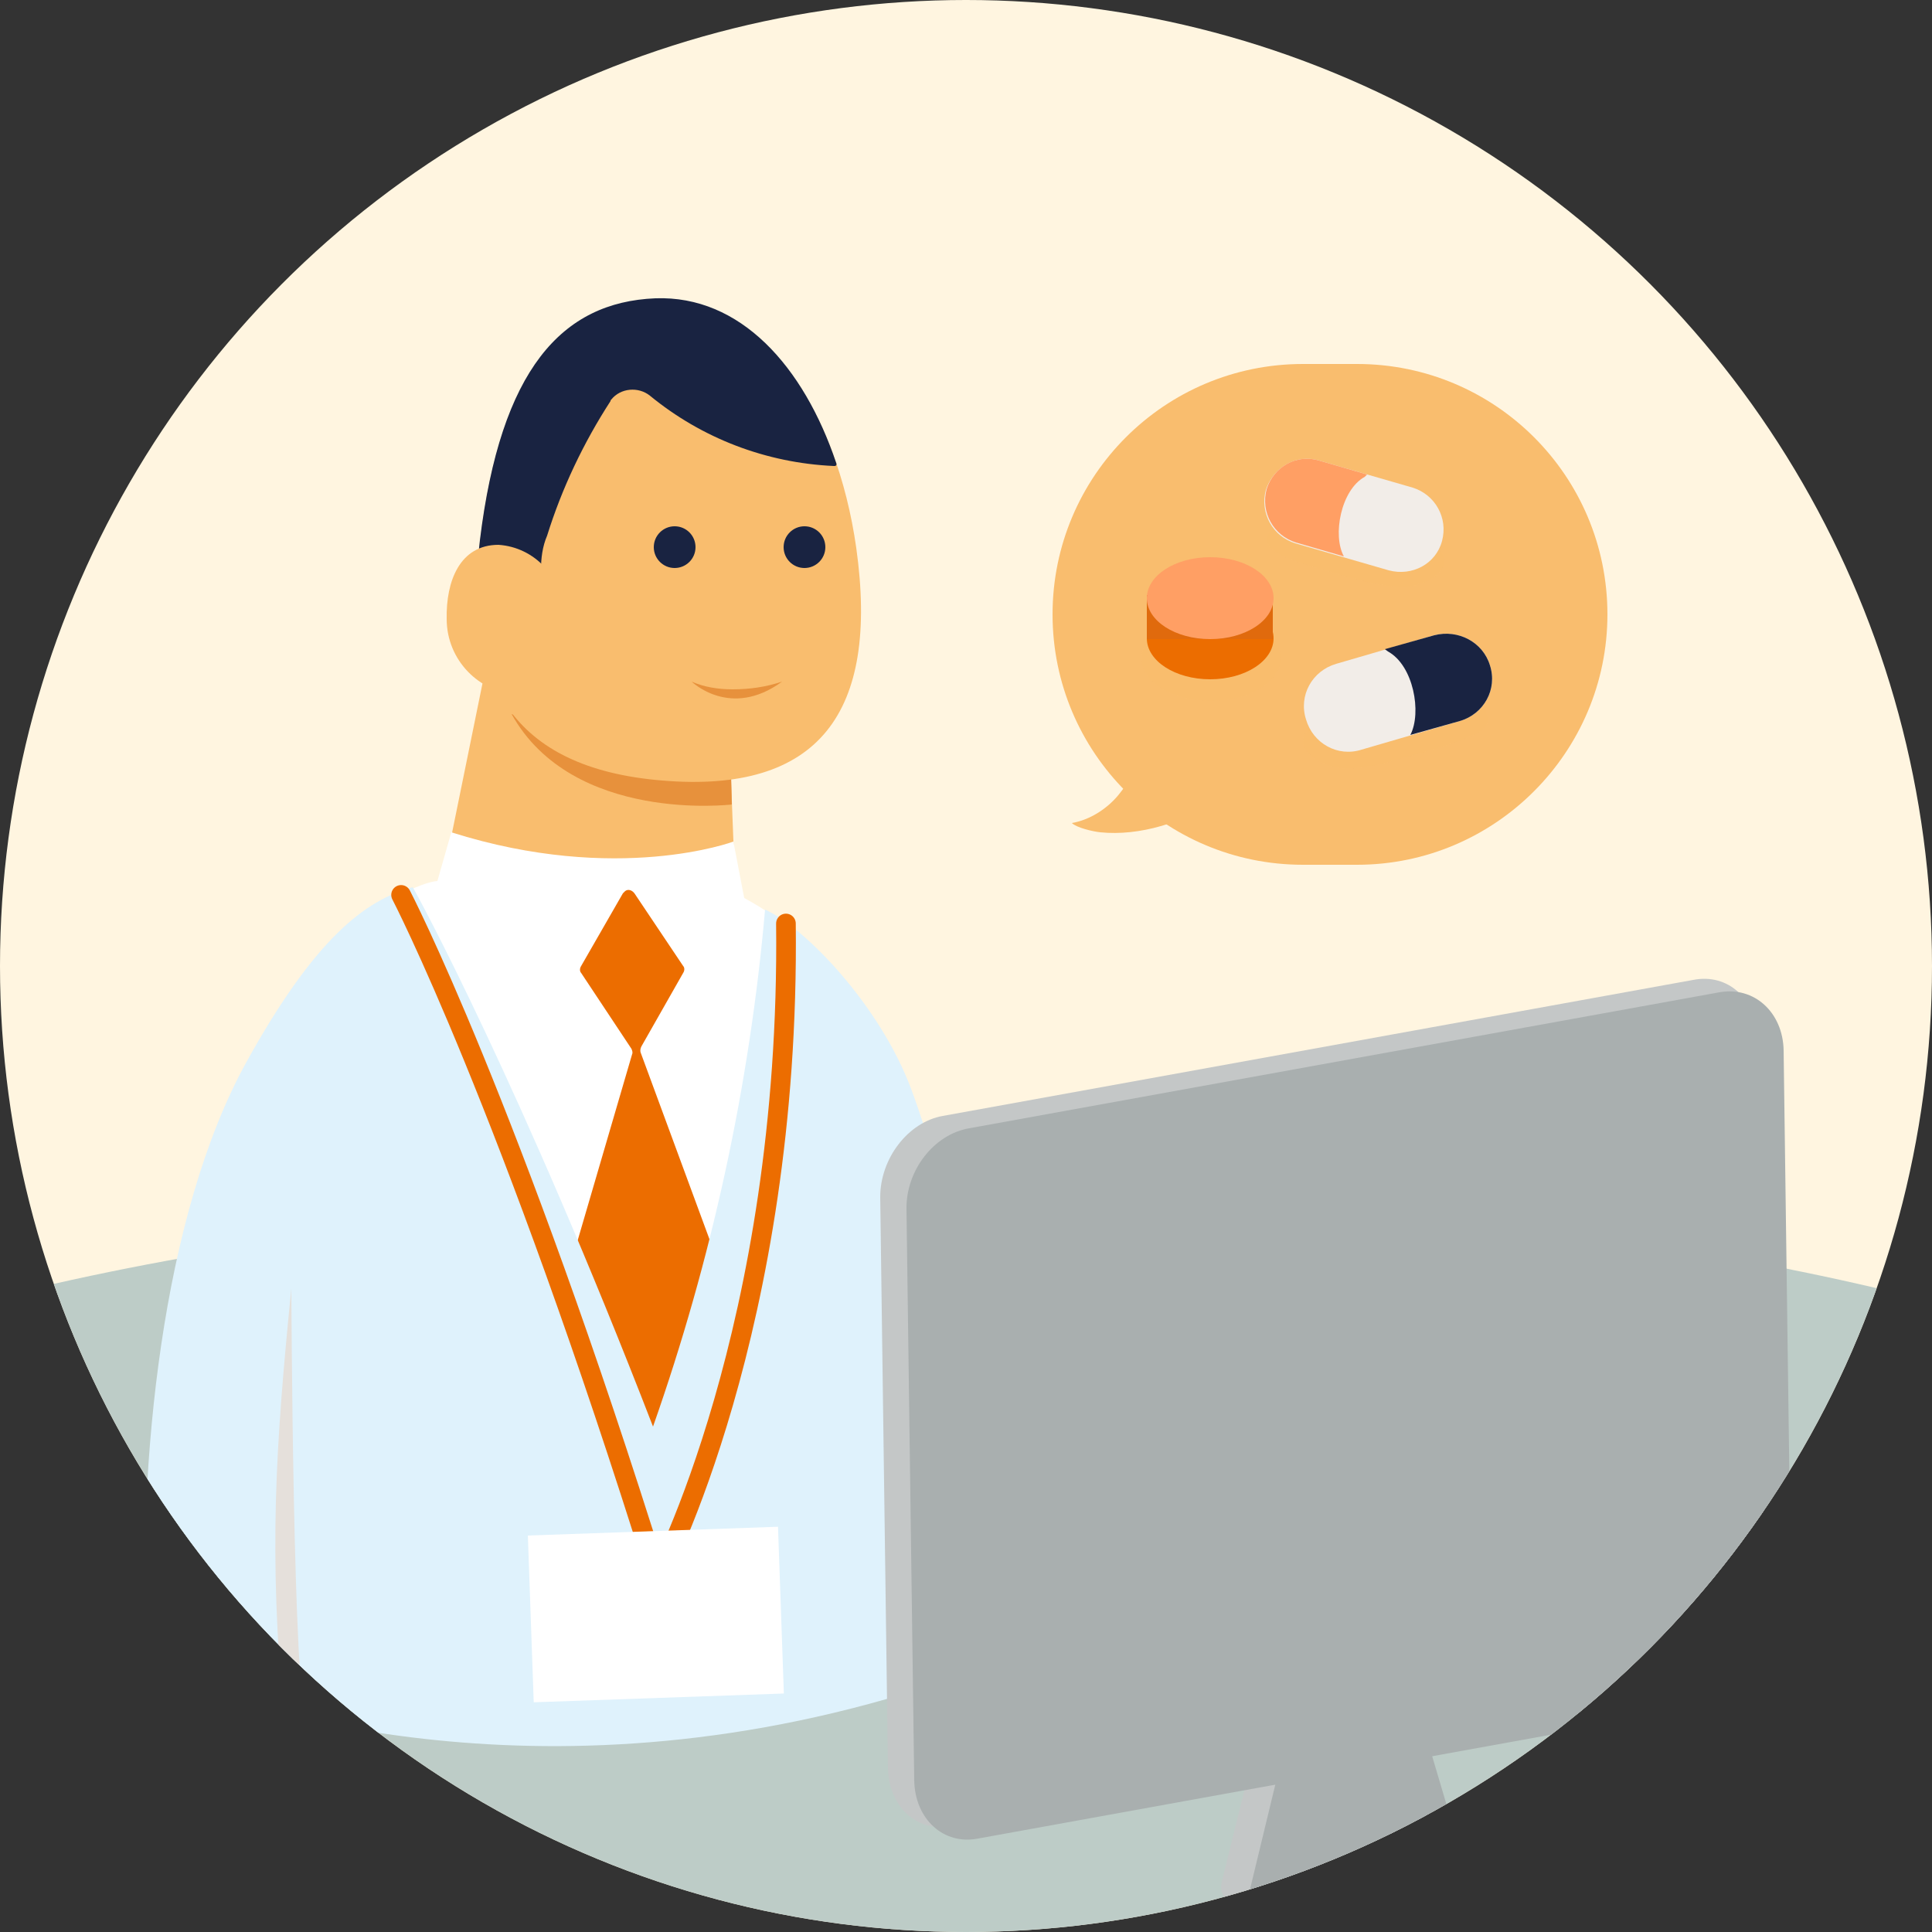 <?xml version="1.0" encoding="utf-8"?>
<!-- Generator: Adobe Illustrator 26.3.1, SVG Export Plug-In . SVG Version: 6.00 Build 0)  -->
<svg version="1.1" id="レイヤー_1" xmlns="http://www.w3.org/2000/svg" xmlns:xlink="http://www.w3.org/1999/xlink" x="0px"
	 y="0px" viewBox="0 0 250 250" style="enable-background:new 0 0 250 250;" xml:space="preserve">
<rect x="0" y="0" width="250" height="250" fill="#333333" stroke="none"/>
<style type="text/css">
	.st0{fill:#FFF5E0;}
	.st1{clip-path:url(#SVGID_00000160896368822904476160000000394611974136572823_);fill:#BDCCC7;}
	.st2{clip-path:url(#SVGID_00000160896368822904476160000000394611974136572823_);}
	.st3{fill:#F9BD6E;}
	.st4{fill:#E7913C;}
	.st5{fill:#192341;}
	.st6{fill:#FFFFFF;}
	.st7{fill:#EC6D00;}
	.st8{fill:#DFF2FC;}
	.st9{fill:none;stroke:#EC6D00;stroke-width:2.542;stroke-linecap:round;stroke-linejoin:round;}
	.st10{fill:#E5E0DB;}
	.st11{fill:#C4C7C7;}
	.st12{fill:#A9AFAF;}
	.st13{opacity:0.65;fill:#F9BD6E;enable-background:new    ;}
	.st14{fill:#E06A0D;}
	.st15{fill:#FF9F64;}
	.st16{fill:#F2EDE8;}
</style>
<circle class="st0" cx="125" cy="125" r="125"/>
<g>
	<defs>
		<circle id="SVGID_1_" cx="125" cy="125" r="125"/>
	</defs>
	<clipPath id="SVGID_00000103266941392603689100000016013070129288728496_">
		<use xlink:href="#SVGID_1_"  style="overflow:visible;"/>
	</clipPath>
	
		<ellipse style="clip-path:url(#SVGID_00000103266941392603689100000016013070129288728496_);fill:#BDCCC7;" cx="123.7" cy="205.1" rx="183.5" ry="50.5"/>
	
		<g id="レイヤー_2_00000128475647329434134970000014414927620623582116_" style="clip-path:url(#SVGID_00000103266941392603689100000016013070129288728496_);">
		<g id="L_00000088103666365558491540000017514482351723991182_">
			<polygon class="st3" points="56.9,115.6 76.1,123.3 95.3,119.1 94,85.6 64.6,77.8 			"/>
			<path class="st4" d="M94.5,96.2l0.2,7.9c0,0-20.6,2.5-28.5-11.7c6,2.1,12.3,3.4,18.7,3.9C90.5,96.4,94.5,96.2,94.5,96.2z"/>
			<path class="st3" d="M62.1,70.2c-2.1,17.7,4,29.2,23.6,30.8c20.2,1.7,28.1-8.7,25.1-30.1c-2.5-17.6-11.9-32.6-26-32
				C72.6,39.5,64.7,48.1,62.1,70.2z"/>
			<path class="st5" d="M84.1,51.2c-1.5-1.2-3.8-1-5,0.5c-0.1,0.1-0.1,0.1-0.1,0.2c-3.5,5.4-6.3,11.3-8.2,17.4
				c-0.6,1.4-0.8,2.9-0.8,4.5c0,0.2-0.1,0.4-0.3,0.4c0,0-0.1,0-0.1,0L62.1,73c-0.2,0-0.3-0.2-0.3-0.4c0.1-0.9,0.2-1.7,0.3-2.7
				c2.7-22.1,10.6-30.8,22.7-31.3c11-0.4,19.2,8.8,23.4,21.3c0.1,0.2,0,0.4-0.2,0.4c0,0-0.1,0-0.1,0C99.1,59.9,90.8,56.7,84.1,51.2z
				"/>
			<path class="st3" d="M57.8,80.1c0,5.3,4.2,9.6,9.4,9.8c4.5,0.2,5.8-5.4,5.6-10.4c0.1-4.7-3.6-8.7-8.3-9
				C59.5,70.5,57.7,75.2,57.8,80.1z"/>
			<path class="st6" d="M94.9,108.9c0,0-15,5.6-36.5-1.2l-1.8,6.3c0,0-5.1,0.2-14.9,9.5c0,0,18.6,46.8,44.3,74.3
				c2.4,2.7,5,5.2,7.5,7.5c11,10.1,27.8-63.3,15.6-78.2c-3.5-4.5-7.8-8.2-12.8-10.9L94.9,108.9z"/>
			<circle class="st5" cx="104.1" cy="70.8" r="2.7"/>
			<circle class="st5" cx="87.3" cy="70.8" r="2.7"/>
			<path class="st7" d="M83,135.4l5.4-9.5c0.2-0.3,0.2-0.7,0-0.9l-6.3-9.4c-0.3-0.4-0.8-0.6-1.2-0.3c-0.1,0.1-0.2,0.2-0.3,0.3
				l-5.4,9.4c-0.2,0.3-0.2,0.7,0,0.9l6.5,9.8c0.1,0.2,0.2,0.5,0.1,0.7l-8.6,29.4c-0.1,0.2-0.1,0.4,0,0.6L83.8,193
				c0.2,0.5,0.7,0.7,1.2,0.5c0.3-0.1,0.4-0.3,0.5-0.5l8.2-26.9c0.1-0.2,0.1-0.4,0-0.6l-10.8-29.3C82.8,135.9,82.9,135.6,83,135.4z"
				/>
			<path class="st8" d="M31.9,137.4c8.8-15.9,15.3-20.9,21.5-22.6c0.7,1.1,14.2,26.1,31.1,69.8C92.1,163,97,140.5,99,117.7
				c5.3,2.4,14.9,12.5,18.9,23.2c11.3,30.3,6.4,64,6.5,73.3c0,1.6-1,2.9-2.4,3.4c-51.1,17.1-90.1,3.2-100.7-0.3
				c-1.4-0.5-2.4-1.8-2.4-3.3C17.8,189.6,20.9,157.3,31.9,137.4z"/>
			<path class="st9" d="M51.9,115.8c0,0,14,26.9,33.2,88.4c0,0,17.2-32.4,16.6-84.7"/>
			
				<rect x="68.7" y="198.2" transform="matrix(0.999 -3.507383e-02 3.507383e-02 0.999 -7.277 3.105)" class="st6" width="32.4" height="21.6"/>
			<path class="st10" d="M36.7,221.9c-1.9-21-1.1-34.2,1-55.2c0,0,0.2,53.9,2,55.9L36.7,221.9z"/>
			<path class="st4" d="M89.5,88.2c0,0,5,4.9,11.7,0c-2.1,0.7-4.2,1-6.4,1C92.9,89.2,91.1,88.9,89.5,88.2z"/>
		</g>
	</g>
	<g style="clip-path:url(#SVGID_00000103266941392603689100000016013070129288728496_);">
		<g>
			<path class="st11" d="M227.4,134.3c-0.1-5-3.8-8.4-8.3-7.5L122,144.4c-4.5,0.8-8.1,5.5-8.1,10.5l1,73.9c0.1,5,3.8,8.4,8.3,7.5
				l38.4-7l-3.5,14.2c-0.4,1.6,0.7,2.9,2.1,2.7l23.5-4.3c1.4-0.3,2.4-2,2-3.4l-3.8-12.8l38.4-7c4.5-0.8,8.1-5.5,8.1-10.5
				L227.4,134.3z"/>
			<path class="st12" d="M118.3,230.4l-1-73.9c-0.1-5,3.5-9.7,8.1-10.5l97.1-17.6c4.5-0.8,8.2,2.6,8.3,7.5l1,73.9
				c0.1,5-3.5,9.7-8.1,10.5l-97.1,17.6C122.1,238.8,118.4,235.4,118.3,230.4z"/>
		</g>
		<path class="st12" d="M187.2,243.5l-23.5,4.3c-1.4,0.3-2.5-1.1-2.1-2.7l3.6-14.9c0.3-1.1,1.1-1.9,2-2.1l15.8-2.9
			c0.9-0.2,1.8,0.4,2.1,1.3l4,13.5C189.6,241.6,188.6,243.3,187.2,243.5z"/>
	</g>
</g>
<g>
	<g>
		<path class="st3" d="M175.6,111.9h-7c-17.9,0-32.4-14.5-32.4-32.4l0,0c0-17.9,14.5-32.4,32.4-32.4h7c17.9,0,32.4,14.5,32.4,32.4
			l0,0C208,97.3,193.5,111.9,175.6,111.9z"/>
		<path class="st3" d="M158.1,103.2c-4.9,3.3-10.7,5-15.7,4.5c-1-0.1-3.1-0.6-3.7-1.2c2.3-0.4,4.5-1.8,6-3.6s2.6-4,3.2-6.3
			c0,0,1.6,2.3,4.5,4.1C154.4,101.9,158.1,103.2,158.1,103.2z"/>
	</g>
	<g>
		<g>
			<ellipse class="st13" cx="156.7" cy="85.2" rx="9" ry="5.5"/>
			<g>
				<ellipse class="st7" cx="156.6" cy="82.6" rx="8.2" ry="5.3"/>
				<rect x="148.4" y="77" class="st14" width="16.3" height="5.7"/>
				<ellipse class="st15" cx="156.6" cy="77.4" rx="8.2" ry="5.3"/>
			</g>
		</g>
		<g>
			<path class="st13" d="M168.6,96.1c0.1,0.9,1.2,2.5,4.3,3.2c2.1,0.4,5-0.1,9.3-1.4c7.9-2.3,10.8-3.2,10.3-5.2
				c-0.5-2.3-3.7-4-10.9-2.3C175.9,91.7,168.4,93,168.6,96.1z"/>
			<g>
				<path class="st16" d="M185.6,82.2l-12.7,3.7c-3.1,0.9-4.9,4.1-3.9,7.2c0.9,3.1,4.1,4.9,7.2,3.9l12.7-3.7
					c3.1-0.9,4.9-4.1,3.9-7.2C191.9,83.1,188.7,81.4,185.6,82.2z"/>
				<path class="st5" d="M185.6,82.2l-6.4,1.8l0.4,0.3c3.3,1.8,4.4,7.9,2.9,10.8l0,0l6.4-1.8c3.1-0.9,4.9-4.1,3.9-7.2
					C191.9,83.1,188.7,81.4,185.6,82.2z"/>
			</g>
		</g>
		<g>
			<path class="st13" d="M186.9,72.8c-0.1,0.9-1.2,2.4-4.1,3c-2,0.4-4.8-0.1-8.9-1.3c-7.6-2.2-10.3-3-9.9-5
				c0.5-2.2,3.5-3.8,10.4-2.2C180,68.6,187.2,69.8,186.9,72.8z"/>
			<g>
				<path class="st16" d="M170.7,59.6l12.1,3.5c2.9,0.9,4.6,3.9,3.8,6.9s-3.9,4.6-6.9,3.8l-12.1-3.5c-2.9-0.9-4.6-3.9-3.8-6.9
					C164.8,60.4,167.8,58.7,170.7,59.6z"/>
				<path class="st15" d="M170.7,59.6l6.2,1.8l-0.3,0.3c-3.1,1.7-4.2,7.6-2.7,10.3l0,0l-6.2-1.8c-2.9-0.9-4.6-3.9-3.8-6.9
					C164.8,60.4,167.8,58.7,170.7,59.6z"/>
			</g>
		</g>
	</g>
</g>
</svg>
